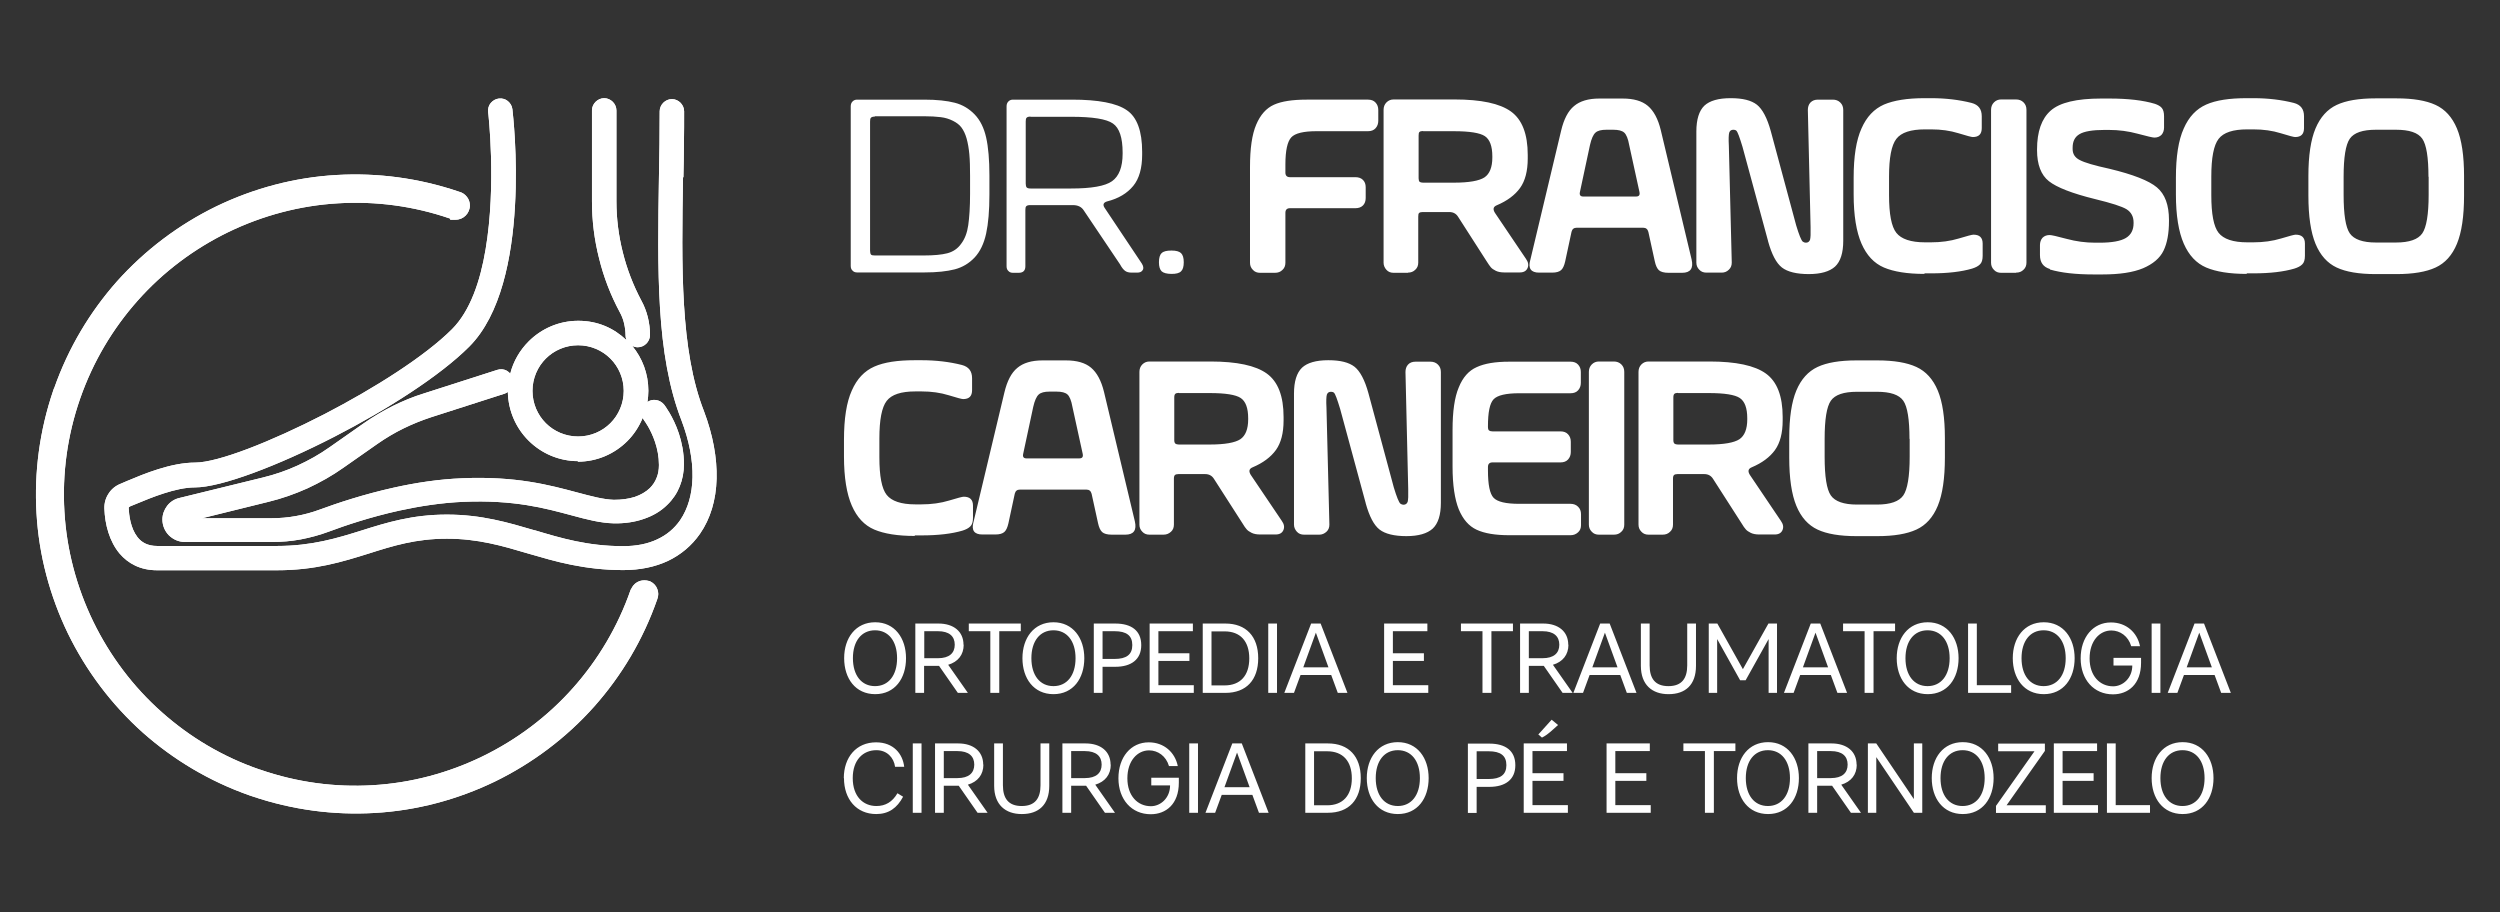 <?xml version="1.0" encoding="UTF-8"?><svg id="Camada_1" xmlns="http://www.w3.org/2000/svg" xmlns:xlink="http://www.w3.org/1999/xlink" viewBox="0 0 137 50"><rect x="0" y="0" width="137" height="50" fill="#333333" stroke="none"/><defs><style>.cls-1{clip-rule:evenodd;}.cls-1,.cls-2,.cls-3{fill:#fff;}.cls-1,.cls-3{stroke-width:0px;}.cls-2{fill-rule:evenodd;}.cls-4{clip-path:url(#clippath);}</style><clipPath id="clippath"><path class="cls-1" d="M31.68,18.92c-.69,0-1.32.28-1.77.73-.45.45-.73,1.08-.73,1.77s.28,1.32.73,1.77c.45.45,1.08.73,1.77.73s1.32-.28,1.77-.73c.45-.45.73-1.08.73-1.77s-.28-1.32-.73-1.77c-.45-.45-1.08-.73-1.77-.73M37.43,9.7c-.08,4.89-.16,9.51,1.15,12.84h0c.49,1.3.72,2.56.69,3.7-.03,1.16-.34,2.19-.91,3.01-.45.65-1.05,1.15-1.76,1.49-.71.33-1.53.5-2.45.5-1.06,0-1.99-.12-2.84-.29-.85-.17-1.62-.4-2.38-.62h0c-1.41-.42-2.74-.81-4.44-.81s-2.95.39-4.27.81h0c-1.44.45-2.93.92-5.05.92h-6.56c-.92,0-1.59-.37-2.06-.92-.55-.66-.8-1.58-.83-2.46-.01-.3.07-.58.23-.82.15-.24.38-.43.66-.54.07-.03.2-.08.35-.15h0c.9-.38,2.41-1.01,3.73-1.01,1.25,0,4.15-1.14,7.1-2.66,2.74-1.42,5.5-3.17,6.98-4.65.99-.99,1.55-2.63,1.84-4.37.6-3.53.15-7.47.14-7.53-.02-.18.03-.36.14-.49.11-.13.26-.23.45-.25.18-.02.36.03.49.14.13.11.23.26.25.45.02.19.3,2.56.14,5.31-.16,2.78-.76,5.95-2.51,7.7-1.6,1.6-4.5,3.45-7.38,4.93-3.11,1.6-6.22,2.78-7.65,2.78-.52,0-1.12.14-1.68.32-.57.18-1.12.41-1.53.58l-.12.05c-.14.05-.3.11-.3.17.02.4.1,1.11.48,1.6.22.29.56.49,1.08.49h6.56c1.92,0,3.31-.43,4.65-.85h0c1.36-.43,2.77-.87,4.67-.87s3.37.44,4.8.86h.02c1.43.43,2.91.87,4.84.87.71,0,1.33-.12,1.86-.37.52-.24.94-.59,1.26-1.05.43-.63.66-1.43.68-2.35.02-.94-.18-2-.6-3.11-.7-1.79-1.04-3.88-1.18-6.15-.14-2.25-.1-4.69-.06-7.19.01-.59.02-1.2.03-1.8,0-.55.01-1.14.01-1.81,0-.18.08-.35.2-.47h0c.12-.12.29-.2.47-.2s.35.08.47.2c.12.12.2.29.2.47,0,.53,0,1.16-.01,1.83,0,.61-.02,1.21-.03,1.8h0,0ZM34.58,32.31h0s.03-.08.03-.08c.1-.19.26-.33.45-.39.16-.05.34-.05.51,0h.01l.07.03c.18.09.31.24.37.41.07.17.07.37,0,.55-.78,2.24-1.97,4.21-3.45,5.88-1.54,1.73-3.4,3.12-5.45,4.12-2.05.99-4.29,1.59-6.59,1.72-2.22.13-4.5-.16-6.73-.92-.04-.01-.07-.02-.12-.04-2.22-.78-4.19-1.97-5.85-3.44-1.72-1.54-3.11-3.39-4.11-5.44-.99-2.05-1.59-4.29-1.72-6.59-.13-2.22.16-4.5.92-6.73l.02-.06s.01-.04.03-.06c.78-2.22,1.97-4.19,3.44-5.85,1.54-1.72,3.39-3.11,5.44-4.11,2.05-.99,4.29-1.59,6.59-1.72,2.22-.13,4.5.16,6.73.92.16.04.31.14.41.27.11.13.17.3.17.48,0,.21-.09.41-.23.55h0c-.14.14-.33.23-.55.23h-.3v-.06c-2.03-.7-4.1-.96-6.12-.84-2.11.12-4.16.67-6.04,1.58-1.87.91-3.57,2.18-4.97,3.76-1.35,1.52-2.44,3.33-3.15,5.37h0c-.71,2.04-.98,4.13-.86,6.17.12,2.11.67,4.16,1.58,6.04.91,1.87,2.18,3.57,3.76,4.97,1.52,1.35,3.32,2.44,5.36,3.14h.01c2.04.71,4.13.98,6.17.86,2.11-.12,4.16-.67,6.03-1.58,1.87-.91,3.57-2.18,4.97-3.76,1.35-1.52,2.44-3.33,3.15-5.37v-.02ZM27.96,20.48c.17-.68.53-1.29,1.01-1.77.7-.7,1.66-1.13,2.72-1.13s1.95.4,2.64,1.06c-.03-.08-.05-.17-.05-.26,0-.22-.03-.44-.08-.66-.05-.22-.13-.42-.24-.62-.5-.93-.88-1.92-1.13-2.94-.26-1.02-.39-2.07-.39-3.13v-4.98c0-.19.08-.35.2-.47.12-.12.29-.2.47-.2s.35.08.47.2c.12.12.2.29.2.47v4.98c0,.95.12,1.89.35,2.8.23.92.57,1.8,1.01,2.63.16.29.28.6.36.92.08.32.12.65.12.98,0,.18-.08.35-.2.47h0c-.12.12-.29.2-.47.2-.11,0-.21-.03-.3-.07.55.67.88,1.52.88,2.45,0,.21-.02.42-.05.62.14-.1.3-.13.46-.11.17.02.33.11.45.25.03.04.5.65.81,1.58.16.48.28,1.06.28,1.68,0,.44-.08.85-.23,1.22-.15.38-.38.72-.68,1.01-.35.35-.79.61-1.3.78-.49.17-1.04.25-1.63.24-.75-.02-1.47-.21-2.32-.44h0c-.71-.19-1.51-.41-2.46-.56-.96-.15-2.08-.24-3.46-.18-1.2.05-2.41.24-3.51.48-1.59.35-2.98.82-3.86,1.15-.51.19-1.03.33-1.55.43-.53.1-1.06.14-1.59.14h-4.76c-.34,0-.64-.14-.87-.36h0c-.22-.22-.36-.53-.36-.87,0-.28.1-.54.26-.75.16-.21.4-.37.67-.43l4.57-1.12c.66-.16,1.3-.38,1.91-.66.61-.28,1.2-.61,1.75-1l1.87-1.31c.51-.36,1.04-.67,1.59-.95.55-.27,1.12-.51,1.71-.69l4.02-1.29c.18-.06.36-.04.51.04.07.04.13.09.19.15ZM31.68,25.27c-1.06,0-2.02-.43-2.72-1.13-.68-.68-1.11-1.62-1.13-2.66-.05.04-.11.06-.17.09l-4.02,1.29c-.52.17-1.04.38-1.53.62-.49.24-.96.52-1.42.84l-1.87,1.31c-.62.44-1.28.81-1.97,1.13-.69.31-1.4.56-2.14.74l-3.64.9h3.8c.46,0,.91-.04,1.35-.12.45-.08.89-.2,1.32-.36.92-.34,2.38-.83,4.05-1.2,1.17-.26,2.45-.46,3.73-.51,2.96-.13,4.82.38,6.32.78h0c.79.21,1.42.38,2,.4.42,0,.81-.05,1.15-.16.32-.11.6-.27.82-.48.16-.16.29-.35.37-.56.09-.21.13-.45.13-.71,0-.46-.09-.89-.21-1.25-.24-.72-.59-1.18-.6-1.19h0s-.06-.09-.08-.14c-.2.48-.48.91-.84,1.27-.7.7-1.66,1.13-2.72,1.13Z"/></clipPath></defs><path class="cls-2" d="M31.68,18.92c-.69,0-1.32.28-1.77.73-.45.45-.73,1.08-.73,1.77s.28,1.32.73,1.77c.45.45,1.08.73,1.77.73s1.32-.28,1.77-.73c.45-.45.73-1.08.73-1.77s-.28-1.32-.73-1.77c-.45-.45-1.08-.73-1.77-.73M37.43,9.7c-.08,4.89-.16,9.51,1.15,12.84h0c.49,1.3.72,2.56.69,3.7-.03,1.16-.34,2.19-.91,3.01-.45.65-1.05,1.15-1.76,1.49-.71.33-1.53.5-2.45.5-1.06,0-1.99-.12-2.84-.29-.85-.17-1.62-.4-2.38-.62h0c-1.41-.42-2.74-.81-4.44-.81s-2.95.39-4.27.81h0c-1.44.45-2.93.92-5.05.92h-6.56c-.92,0-1.59-.37-2.06-.92-.55-.66-.8-1.58-.83-2.46-.01-.3.07-.58.23-.82.15-.24.38-.43.66-.54.07-.03.2-.08.35-.15h0c.9-.38,2.41-1.01,3.73-1.01,1.25,0,4.15-1.14,7.1-2.66,2.74-1.42,5.5-3.17,6.98-4.65.99-.99,1.55-2.63,1.84-4.37.6-3.53.15-7.47.14-7.53-.02-.18.03-.36.14-.49.11-.13.26-.23.45-.25.18-.02.36.03.49.14.13.11.23.26.25.45.02.19.3,2.56.14,5.31-.16,2.78-.76,5.95-2.51,7.7-1.6,1.6-4.5,3.45-7.38,4.93-3.11,1.6-6.22,2.78-7.65,2.78-.52,0-1.12.14-1.68.32-.57.18-1.12.41-1.53.58l-.12.05c-.14.05-.3.11-.3.17.02.4.1,1.11.48,1.6.22.29.56.49,1.08.49h6.56c1.92,0,3.31-.43,4.65-.85h0c1.36-.43,2.77-.87,4.67-.87s3.37.44,4.8.86h.02c1.43.43,2.91.87,4.84.87.71,0,1.33-.12,1.86-.37.52-.24.94-.59,1.26-1.05.43-.63.66-1.43.68-2.35.02-.94-.18-2-.6-3.11-.7-1.79-1.04-3.88-1.18-6.15-.14-2.25-.1-4.69-.06-7.19.01-.59.02-1.2.03-1.8,0-.55.01-1.14.01-1.81,0-.18.08-.35.2-.47h0c.12-.12.29-.2.47-.2s.35.08.47.2c.12.12.2.29.2.47,0,.53,0,1.16-.01,1.83,0,.61-.02,1.21-.03,1.8h0,0ZM34.58,32.31h0s.03-.08.03-.08c.1-.19.26-.33.45-.39.16-.05.34-.05.51,0h.01l.07.03c.18.09.31.24.37.41.07.17.07.37,0,.55-.78,2.24-1.97,4.21-3.45,5.88-1.54,1.73-3.4,3.12-5.45,4.12-2.05.99-4.29,1.59-6.59,1.72-2.22.13-4.5-.16-6.73-.92-.04-.01-.07-.02-.12-.04-2.22-.78-4.19-1.97-5.85-3.44-1.72-1.54-3.11-3.39-4.11-5.44-.99-2.05-1.59-4.29-1.72-6.59-.13-2.22.16-4.5.92-6.73l.02-.06s.01-.04.03-.06c.78-2.22,1.97-4.19,3.44-5.85,1.54-1.72,3.39-3.11,5.44-4.11,2.05-.99,4.29-1.59,6.59-1.72,2.22-.13,4.5.16,6.73.92.16.04.31.14.41.27.11.13.17.3.17.48,0,.21-.09.41-.23.55h0c-.14.14-.33.23-.55.23h-.3v-.06c-2.03-.7-4.1-.96-6.12-.84-2.11.12-4.16.67-6.04,1.58-1.87.91-3.57,2.18-4.97,3.76-1.35,1.52-2.44,3.33-3.15,5.37h0c-.71,2.04-.98,4.13-.86,6.17.12,2.11.67,4.16,1.58,6.04.91,1.87,2.18,3.57,3.76,4.97,1.52,1.35,3.32,2.44,5.36,3.14h.01c2.04.71,4.13.98,6.17.86,2.11-.12,4.16-.67,6.03-1.58,1.87-.91,3.57-2.18,4.97-3.76,1.35-1.52,2.44-3.33,3.15-5.37v-.02ZM27.96,20.48c.17-.68.53-1.29,1.01-1.77.7-.7,1.66-1.13,2.72-1.13s1.95.4,2.64,1.06c-.03-.08-.05-.17-.05-.26,0-.22-.03-.44-.08-.66-.05-.22-.13-.42-.24-.62-.5-.93-.88-1.92-1.13-2.94-.26-1.02-.39-2.07-.39-3.13v-4.98c0-.19.08-.35.2-.47.12-.12.29-.2.47-.2s.35.08.47.2c.12.12.2.29.2.47v4.98c0,.95.12,1.89.35,2.8.23.92.57,1.8,1.01,2.63.16.29.28.6.36.92.08.32.12.65.12.98,0,.18-.08.35-.2.47h0c-.12.12-.29.2-.47.2-.11,0-.21-.03-.3-.07.55.67.88,1.52.88,2.45,0,.21-.02.42-.05.62.14-.1.3-.13.46-.11.17.02.33.11.45.25.03.04.5.65.81,1.58.16.48.28,1.06.28,1.68,0,.44-.08.85-.23,1.22-.15.38-.38.72-.68,1.01-.35.35-.79.61-1.3.78-.49.17-1.04.25-1.63.24-.75-.02-1.47-.21-2.32-.44h0c-.71-.19-1.51-.41-2.46-.56-.96-.15-2.08-.24-3.46-.18-1.2.05-2.41.24-3.51.48-1.59.35-2.98.82-3.86,1.15-.51.19-1.03.33-1.55.43-.53.1-1.06.14-1.59.14h-4.76c-.34,0-.64-.14-.87-.36h0c-.22-.22-.36-.53-.36-.87,0-.28.1-.54.26-.75.16-.21.4-.37.67-.43l4.57-1.12c.66-.16,1.3-.38,1.91-.66.61-.28,1.2-.61,1.75-1l1.87-1.31c.51-.36,1.04-.67,1.59-.95.55-.27,1.12-.51,1.71-.69l4.02-1.29c.18-.06.36-.04.51.04.07.04.13.09.19.15ZM31.68,25.27c-1.06,0-2.02-.43-2.72-1.13-.68-.68-1.11-1.62-1.13-2.66-.05.04-.11.06-.17.09l-4.02,1.29c-.52.17-1.04.38-1.53.62-.49.24-.96.52-1.42.84l-1.87,1.31c-.62.44-1.28.81-1.97,1.13-.69.31-1.4.56-2.14.74l-3.64.9h3.8c.46,0,.91-.04,1.35-.12.45-.08.89-.2,1.32-.36.92-.34,2.38-.83,4.05-1.2,1.17-.26,2.45-.46,3.73-.51,2.96-.13,4.82.38,6.32.78h0c.79.21,1.42.38,2,.4.42,0,.81-.05,1.15-.16.32-.11.6-.27.82-.48.16-.16.29-.35.37-.56.09-.21.13-.45.13-.71,0-.46-.09-.89-.21-1.25-.24-.72-.59-1.18-.6-1.19h0s-.06-.09-.08-.14c-.2.48-.48.91-.84,1.27-.7.7-1.66,1.13-2.72,1.13Z"/><g class="cls-4"><rect class="cls-3" x="1.87" y="5.37" width="37.44" height="39.34"/></g><path class="cls-3" d="M133.09,9.69v.98c0,1.08-.12,1.79-.35,2.12-.23.33-.71.5-1.44.5h-1.1c-.72,0-1.2-.17-1.43-.5-.23-.33-.34-1.04-.34-2.12v-.98c0-1.06.11-1.76.34-2.09.23-.33.71-.49,1.43-.49h1.1c.73,0,1.21.16,1.44.49.23.33.34,1.03.34,2.09M130.18,5.39c-.91,0-1.62.12-2.13.36-.51.24-.9.67-1.16,1.29-.26.62-.39,1.49-.39,2.61v1.06c0,1.14.13,2.02.39,2.65.26.63.65,1.06,1.16,1.3.51.24,1.22.36,2.13.36h1.15c.91,0,1.62-.12,2.14-.36.52-.24.91-.67,1.17-1.3.26-.63.39-1.51.39-2.65v-1.06c0-1.12-.13-1.99-.39-2.61-.26-.62-.65-1.05-1.17-1.29-.52-.24-1.23-.36-2.14-.36h-1.15ZM123.12,15.01c-.94,0-1.68-.12-2.22-.35-.54-.23-.95-.67-1.23-1.31-.28-.64-.43-1.54-.43-2.7v-.91c0-1.16.14-2.06.43-2.7.28-.64.69-1.07,1.23-1.31s1.28-.35,2.22-.35h.37c.8,0,1.54.09,2.21.26.38.1.56.34.56.73v.65c0,.33-.16.49-.49.49-.07,0-.34-.07-.79-.21-.45-.14-.95-.21-1.49-.21h-.34c-.78,0-1.3.17-1.57.52-.27.35-.4,1.04-.4,2.06v1.02c0,1.04.13,1.73.4,2.07.27.34.79.52,1.57.52h.33c.55,0,1.06-.07,1.52-.21.46-.14.73-.21.8-.21.34,0,.51.16.51.49v.67c0,.22-.05.38-.15.47-.1.1-.24.17-.43.23-.58.17-1.32.26-2.24.26h-.37ZM112.33,14.74c-.36-.11-.54-.36-.54-.76v-.55c0-.16.05-.3.14-.4.1-.1.23-.15.39-.15.1,0,.41.07.93.21.52.14,1.04.21,1.57.21h.23c.69,0,1.17-.09,1.45-.26.28-.17.42-.44.42-.8v-.05c0-.32-.13-.56-.38-.72-.26-.16-.83-.34-1.73-.56-1.26-.31-2.1-.64-2.53-.98-.43-.34-.65-.91-.65-1.7v-.04c0-.98.25-1.69.75-2.13.5-.44,1.42-.66,2.77-.66h.44c1.04,0,1.87.1,2.5.29.17.06.3.13.38.23.08.1.12.25.12.45v.62c0,.16-.05.3-.14.4-.1.1-.23.15-.39.15-.09,0-.39-.07-.91-.21-.51-.14-1.04-.21-1.59-.21h-.23c-.66,0-1.12.08-1.37.23-.26.15-.38.4-.38.74v.08c0,.27.13.47.39.6.26.14.8.3,1.63.48,1.29.31,2.16.65,2.6,1.02.44.37.66.96.66,1.79v.06c0,.67-.1,1.21-.3,1.62-.2.41-.58.73-1.12.96-.55.23-1.29.34-2.23.34h-.48c-.98,0-1.78-.09-2.39-.27ZM110.48,14.95h-.82c-.16,0-.29-.05-.39-.16-.11-.11-.16-.24-.16-.39V6.02c0-.16.05-.3.16-.41.11-.11.24-.16.39-.16h.82c.16,0,.3.05.41.16.11.11.16.24.16.41v8.37c0,.16-.05.29-.16.39-.11.11-.24.16-.41.16ZM105.46,15.01c-.94,0-1.68-.12-2.22-.35-.54-.23-.95-.67-1.23-1.31-.28-.64-.43-1.54-.43-2.7v-.91c0-1.16.14-2.06.43-2.7.28-.64.69-1.07,1.23-1.31.54-.23,1.28-.35,2.22-.35h.37c.8,0,1.54.09,2.21.26.38.1.56.34.56.73v.65c0,.33-.16.49-.49.49-.07,0-.34-.07-.79-.21-.45-.14-.95-.21-1.49-.21h-.34c-.78,0-1.3.17-1.57.52-.27.35-.4,1.04-.4,2.06v1.02c0,1.04.13,1.73.4,2.07.27.34.79.52,1.57.52h.33c.55,0,1.06-.07,1.52-.21.46-.14.73-.21.8-.21.34,0,.51.16.51.49v.67c0,.22-.05.38-.15.47-.1.1-.24.17-.43.23-.58.17-1.32.26-2.24.26h-.37ZM96.89,13.21l-1.4-5.16c-.16-.53-.27-.83-.34-.89-.05-.04-.11-.05-.16-.05-.12,0-.19.05-.23.16-.03.11-.04.35-.02.71l.16,6.41c0,.16-.05.29-.16.39-.11.11-.24.16-.39.16h-.84c-.16,0-.29-.05-.39-.16-.11-.11-.16-.24-.16-.39v-7.18c0-.67.15-1.14.44-1.42.29-.27.77-.41,1.44-.41s1.13.12,1.44.36c.3.24.56.72.76,1.45l1.39,5.16c.16.53.28.82.36.89.06.04.11.06.17.06.12,0,.19-.06.23-.16.03-.11.04-.34.03-.7l-.15-6.41c0-.16.04-.3.14-.41.11-.11.24-.16.41-.16h.82c.16,0,.3.05.41.16.11.11.16.24.16.41v7.16c0,.67-.15,1.14-.45,1.42-.3.27-.78.41-1.44.41s-1.16-.12-1.47-.36c-.31-.24-.56-.72-.76-1.44ZM89.65,10.77c.17,0,.23-.08.19-.26l-.56-2.56c-.06-.35-.16-.58-.27-.68-.12-.11-.32-.16-.61-.16h-.37c-.28,0-.48.05-.6.16-.12.11-.22.33-.3.68l-.55,2.57c-.04.17.03.25.18.25h2.88ZM83.86,14.25l1.69-7.09c.15-.63.38-1.08.71-1.35.32-.27.78-.41,1.38-.41h1.28c.6,0,1.06.13,1.38.4.32.27.56.71.71,1.33l1.69,7.09c.11.48-.06.73-.52.73h-.74c-.25,0-.43-.05-.53-.14-.1-.09-.18-.26-.23-.5l-.35-1.6c-.04-.15-.13-.23-.28-.23h-3.65c-.15,0-.24.07-.28.22l-.35,1.63c-.05.22-.12.38-.22.47-.1.09-.26.14-.5.14h-.7c-.46,0-.62-.23-.49-.7ZM77.98,7.18c-.09,0-.16.02-.19.05-.04.03-.05.1-.05.2v2.34c0,.09.02.15.05.19.04.03.1.05.19.05h1.69c.83,0,1.39-.1,1.68-.29.28-.19.43-.55.43-1.09v-.06c0-.56-.14-.93-.41-1.11-.27-.18-.84-.27-1.69-.27h-1.69ZM77.17,14.95h-.8c-.16,0-.29-.05-.39-.16s-.16-.24-.16-.39V6.02c0-.16.05-.3.16-.41.11-.11.24-.16.39-.16h3.34c1.45,0,2.48.22,3.09.66.61.44.92,1.23.92,2.38v.19c0,.69-.14,1.23-.42,1.62-.28.39-.71.71-1.28.95-.19.08-.22.21-.1.41l1.7,2.52c.13.18.16.35.09.51-.07.16-.21.24-.43.24h-.84c-.19,0-.35-.03-.47-.09-.12-.06-.21-.12-.27-.19-.05-.06-.14-.18-.25-.36l-1.54-2.4c-.11-.18-.27-.27-.49-.27h-1.46c-.09,0-.16.02-.19.05-.04.03-.05.1-.05.2v2.52c0,.16-.05.29-.16.39-.11.11-.24.16-.41.16ZM69.05,14.95c-.16,0-.29-.05-.39-.16-.11-.11-.16-.24-.16-.39v-5.25c0-1.01.11-1.78.34-2.32s.55-.9.97-1.09c.42-.19,1.02-.28,1.79-.28h3.37c.17,0,.31.05.41.16.1.11.15.24.15.41v.59c0,.16-.05.3-.15.41-.1.11-.24.16-.41.16h-2.82c-.71,0-1.18.11-1.39.34-.21.23-.32.72-.32,1.48v.45c0,.16.08.25.25.25h3.59c.17,0,.31.05.41.15.1.1.15.23.15.4v.59c0,.17-.05.31-.15.41-.1.1-.24.15-.41.15h-3.59c-.16,0-.25.08-.25.25v2.74c0,.16-.05.29-.16.39-.11.11-.24.16-.41.16h-.82ZM63.66,14.87c-.1-.1-.15-.26-.15-.5s.05-.41.15-.5c.1-.1.28-.14.54-.14s.42.05.52.14c.1.1.15.26.15.5s-.05.41-.15.5c-.1.1-.27.14-.52.14s-.44-.05-.54-.14ZM56.47,6.39c-.1,0-.17.02-.21.06-.04.04-.05.11-.05.21v3.4c0,.1.02.17.05.21.04.04.11.06.21.06h2.23c1.11,0,1.86-.13,2.24-.4.38-.27.58-.77.58-1.51v-.06c0-.82-.18-1.35-.53-1.59-.35-.25-1.12-.37-2.29-.37h-2.23ZM55.84,14.95h-.33c-.1,0-.19-.03-.25-.1-.07-.06-.1-.15-.1-.26V5.83c0-.11.03-.2.1-.27.07-.07.15-.1.25-.1h3.23c1.45,0,2.45.19,3.01.58.56.38.84,1.15.84,2.28v.15c0,.74-.16,1.32-.49,1.72-.33.4-.8.69-1.44.85-.2.06-.24.19-.12.36l2.03,3.04c.09.14.11.27.05.36-.06.1-.16.14-.31.14h-.29c-.15,0-.28-.03-.37-.1-.09-.07-.18-.18-.27-.35l-1.99-2.96c-.12-.19-.32-.29-.59-.29h-2.35c-.1,0-.17.02-.21.06-.04.04-.05.11-.05.21v3.08c0,.24-.12.36-.37.36ZM47.94,6.39c-.1,0-.17.02-.21.06-.04.04-.05.11-.05.21v7.08c0,.1.02.17.05.21.04.04.11.05.21.05h2.68c.55,0,.98-.04,1.29-.12.31-.08.57-.25.76-.52.2-.26.33-.6.39-1.02.06-.42.1-.99.1-1.73v-.96c0-.48-.01-.88-.04-1.2-.03-.32-.08-.61-.15-.86-.07-.25-.17-.45-.28-.6-.11-.15-.27-.27-.47-.37-.2-.1-.42-.17-.67-.2-.25-.03-.56-.05-.93-.05h-2.68ZM46.62,14.59V5.83c0-.11.03-.2.1-.27.07-.07.15-.1.25-.1h3.68c.69,0,1.24.06,1.67.17.43.11.79.33,1.09.64.3.31.51.73.63,1.26.12.53.18,1.23.18,2.09v1.04c0,.88-.06,1.59-.18,2.14-.12.55-.33.99-.63,1.31-.3.32-.67.54-1.09.65-.43.11-.98.17-1.67.17h-3.68c-.1,0-.19-.03-.25-.1-.07-.06-.1-.15-.1-.26Z"/><path class="cls-3" d="M104.65,24.05v.98c0,1.08-.12,1.79-.35,2.12-.23.33-.71.5-1.44.5h-1.1c-.72,0-1.2-.17-1.43-.5-.23-.33-.34-1.04-.34-2.12v-.98c0-1.06.11-1.76.34-2.09.23-.33.71-.49,1.43-.49h1.1c.73,0,1.21.16,1.44.49.23.33.34,1.03.34,2.09M101.73,19.75c-.91,0-1.62.12-2.13.36-.51.24-.9.67-1.16,1.29-.26.62-.39,1.49-.39,2.61v1.06c0,1.14.13,2.02.39,2.65.26.63.65,1.06,1.16,1.3.51.24,1.22.36,2.13.36h1.15c.91,0,1.62-.12,2.14-.36.52-.24.91-.67,1.17-1.3.26-.63.39-1.51.39-2.65v-1.06c0-1.12-.13-1.99-.39-2.61-.26-.62-.65-1.05-1.17-1.29-.52-.24-1.23-.36-2.14-.36h-1.15ZM91.95,21.53c-.09,0-.16.02-.19.05-.04.03-.06.1-.06.2v2.34c0,.09.02.15.06.19.04.03.1.05.19.05h1.69c.83,0,1.39-.1,1.68-.29.28-.19.43-.55.43-1.09v-.06c0-.56-.14-.93-.41-1.11-.27-.18-.84-.27-1.69-.27h-1.69ZM91.14,29.3h-.8c-.16,0-.29-.05-.39-.16-.11-.11-.16-.24-.16-.39v-8.37c0-.16.05-.3.16-.41s.24-.16.39-.16h3.34c1.45,0,2.48.22,3.09.66.61.44.92,1.23.92,2.38v.19c0,.69-.14,1.23-.42,1.62-.28.39-.71.71-1.28.95-.19.08-.22.21-.1.41l1.7,2.52c.13.18.16.35.09.51-.07.16-.21.24-.43.24h-.84c-.19,0-.35-.03-.47-.09-.12-.06-.21-.12-.27-.19-.06-.06-.14-.18-.25-.36l-1.54-2.4c-.11-.18-.27-.27-.49-.27h-1.46c-.09,0-.16.02-.19.05-.04.03-.06.1-.06.2v2.52c0,.16-.05.29-.16.39-.11.11-.24.16-.41.16ZM88.44,29.3h-.82c-.16,0-.29-.05-.39-.16-.11-.11-.16-.24-.16-.39v-8.37c0-.16.05-.3.16-.41.11-.11.24-.16.39-.16h.82c.16,0,.3.05.41.16s.16.24.16.41v8.37c0,.16-.05.29-.16.39-.11.11-.24.16-.41.16ZM79.6,25.55v-1.99c0-1.01.11-1.79.34-2.33.22-.55.55-.92.98-1.11.43-.2,1.02-.3,1.78-.3h3.37c.17,0,.31.05.41.16.1.11.15.24.15.41v.59c0,.16-.05.3-.15.41-.1.11-.24.16-.41.16h-2.82c-.72,0-1.19.11-1.4.33-.21.22-.31.71-.31,1.48v.03c0,.1.02.17.06.2.04.03.1.05.19.05h3.73c.17,0,.31.05.41.16.1.11.15.24.15.41v.56c0,.16-.05.3-.15.41-.1.11-.24.16-.41.16h-3.73c-.16,0-.25.08-.25.25v.18c0,.79.1,1.29.31,1.51.21.22.67.33,1.4.33h2.82c.16,0,.3.05.41.16.11.11.16.24.16.41v.6c0,.16-.05.29-.16.39s-.24.16-.41.16h-3.37c-.76,0-1.35-.1-1.78-.3-.43-.2-.75-.57-.98-1.12-.22-.55-.34-1.33-.34-2.34ZM74.84,27.57l-1.4-5.16c-.16-.53-.27-.83-.34-.89-.05-.04-.11-.05-.16-.05-.12,0-.19.05-.23.16-.03.11-.04.35-.02.71l.16,6.41c0,.16-.05.29-.16.39s-.24.16-.39.16h-.84c-.16,0-.29-.05-.39-.16s-.16-.24-.16-.39v-7.18c0-.67.15-1.14.44-1.42.29-.27.77-.41,1.44-.41s1.13.12,1.44.36c.3.24.56.72.76,1.45l1.39,5.16c.16.53.28.82.36.89.06.04.11.06.17.06.12,0,.19-.06.23-.16.03-.11.04-.34.03-.7l-.15-6.41c0-.16.04-.3.14-.41s.24-.16.41-.16h.82c.16,0,.3.05.41.16s.16.24.16.41v7.16c0,.67-.15,1.14-.45,1.42-.3.27-.78.41-1.44.41s-1.16-.12-1.47-.36c-.31-.24-.56-.72-.76-1.44ZM64.6,21.53c-.09,0-.16.02-.19.05-.04.03-.06.1-.06.2v2.34c0,.09.02.15.06.19.04.03.1.05.19.05h1.69c.83,0,1.39-.1,1.68-.29.28-.19.43-.55.43-1.09v-.06c0-.56-.14-.93-.41-1.11-.27-.18-.84-.27-1.69-.27h-1.69ZM63.79,29.3h-.8c-.16,0-.29-.05-.39-.16-.11-.11-.16-.24-.16-.39v-8.37c0-.16.05-.3.16-.41s.24-.16.39-.16h3.34c1.45,0,2.48.22,3.09.66.61.44.92,1.23.92,2.38v.19c0,.69-.14,1.23-.42,1.62-.28.39-.71.71-1.28.95-.19.08-.22.21-.1.41l1.7,2.52c.13.18.16.35.09.51-.07.16-.21.24-.43.24h-.84c-.19,0-.35-.03-.47-.09-.12-.06-.21-.12-.27-.19-.06-.06-.14-.18-.25-.36l-1.54-2.4c-.11-.18-.27-.27-.49-.27h-1.46c-.09,0-.16.02-.19.05-.04.03-.06.1-.06.2v2.52c0,.16-.05.29-.16.39s-.24.16-.41.16ZM59.14,25.12c.17,0,.23-.08.19-.26l-.56-2.56c-.06-.35-.16-.58-.27-.68-.12-.11-.32-.16-.61-.16h-.37c-.28,0-.48.05-.6.16-.12.11-.22.33-.3.68l-.55,2.57c-.04.17.03.25.18.25h2.88ZM53.35,28.6l1.69-7.09c.15-.63.38-1.08.71-1.35.32-.27.78-.41,1.38-.41h1.28c.6,0,1.06.13,1.38.4.32.27.56.71.71,1.33l1.69,7.09c.11.48-.06.73-.52.73h-.74c-.25,0-.43-.05-.53-.14-.1-.09-.18-.26-.23-.5l-.35-1.6c-.04-.15-.13-.23-.28-.23h-3.65c-.15,0-.24.07-.28.22l-.35,1.63c-.05.22-.12.38-.22.47-.1.09-.26.14-.5.14h-.7c-.46,0-.62-.23-.49-.7ZM50.13,29.37c-.94,0-1.68-.12-2.22-.35-.54-.23-.95-.67-1.23-1.31-.28-.64-.43-1.54-.43-2.7v-.91c0-1.16.14-2.06.43-2.7.28-.64.69-1.07,1.23-1.31s1.28-.35,2.22-.35h.37c.8,0,1.54.09,2.21.26.38.1.56.34.56.73v.65c0,.33-.16.49-.49.49-.07,0-.34-.07-.79-.21-.45-.14-.95-.21-1.49-.21h-.34c-.78,0-1.3.17-1.57.52-.27.35-.4,1.04-.4,2.06v1.02c0,1.04.13,1.73.4,2.07.27.34.79.52,1.57.52h.33c.55,0,1.06-.07,1.52-.21.46-.14.73-.21.8-.21.34,0,.51.16.51.49v.67c0,.22-.05.38-.15.47-.1.1-.24.17-.43.23-.58.17-1.32.26-2.24.26h-.37Z"/><path class="cls-3" d="M118.39,42.64c0-.94.47-1.53,1.21-1.53s1.21.59,1.21,1.53-.47,1.53-1.21,1.53-1.21-.59-1.21-1.53M121.3,42.64c0-1.1-.62-1.97-1.69-1.97s-1.7.86-1.7,1.97.62,1.97,1.7,1.97,1.69-.86,1.69-1.97ZM115.46,44.54h2.36v-.42h-1.88v-3.38h-.48v3.8ZM112.55,44.54h2.42v-.42h-1.94v-1.33h1.7v-.42h-1.7v-1.21h1.89v-.42h-2.37v3.8ZM109.38,44.15v.4h2.73v-.42h-2.15l2.1-2.98v-.4h-2.56v.42h1.99l-2.1,2.98ZM106.34,42.64c0-.94.47-1.53,1.21-1.53s1.21.59,1.21,1.53-.47,1.53-1.21,1.53-1.21-.59-1.21-1.53ZM109.25,42.64c0-1.1-.62-1.97-1.69-1.97s-1.7.86-1.7,1.97.62,1.97,1.7,1.97,1.69-.86,1.69-1.97ZM102.36,44.54h.46v-3.05l2.06,3.05h.46v-3.8h-.46v3.05l-2.06-3.05h-.46v3.8ZM101.25,41.9c0,.46-.3.74-.92.74h-.75v-1.48h.75c.62,0,.92.28.92.74ZM101.74,41.9c0-.72-.54-1.16-1.37-1.16h-1.27v3.8h.48v-1.48h.82l1.03,1.48h.55l-1.08-1.54c.54-.16.85-.55.85-1.1ZM95.67,42.64c0-.94.47-1.53,1.21-1.53s1.21.59,1.21,1.53-.47,1.53-1.21,1.53-1.21-.59-1.21-1.53ZM98.58,42.64c0-1.1-.62-1.97-1.69-1.97s-1.7.86-1.7,1.97.62,1.97,1.7,1.97,1.69-.86,1.69-1.97ZM93.44,44.54h.48v-3.38h1.18v-.42h-2.85v.42h1.18v3.38ZM88.04,44.54h2.42v-.42h-1.94v-1.33h1.7v-.42h-1.7v-1.21h1.89v-.42h-2.37v3.8ZM85.03,39.44l-.73.81.2.17c.18-.09.33-.19.66-.49l.22-.2-.35-.29ZM83.5,44.54h2.42v-.42h-1.94v-1.33h1.7v-.42h-1.7v-1.21h1.89v-.42h-2.37v3.8ZM82.55,41.93c0,.52-.32.76-.97.76h-.66v-1.52h.66c.65,0,.97.24.97.76ZM83.04,41.93c0-.79-.54-1.18-1.42-1.18h-1.18v3.8h.48v-1.43h.7c.87,0,1.42-.4,1.42-1.18ZM75.39,42.64c0-.94.47-1.53,1.21-1.53s1.21.59,1.21,1.53-.47,1.53-1.21,1.53-1.21-.59-1.21-1.53ZM78.29,42.64c0-1.1-.62-1.97-1.69-1.97s-1.7.86-1.7,1.97.62,1.97,1.7,1.97,1.69-.86,1.69-1.97ZM72.01,44.12v-2.95h.72c.86,0,1.35.54,1.35,1.48s-.49,1.48-1.35,1.48h-.72ZM71.53,44.54h1.24c1.15,0,1.8-.71,1.8-1.9s-.66-1.9-1.8-1.9h-1.24v3.8ZM67.79,41.24l.69,1.9h-1.38l.69-1.9ZM67.53,40.74l-1.47,3.8h.53l.36-.98h1.68l.36.98h.53l-1.47-3.8h-.52ZM65.17,40.74v3.8h.48v-3.8h-.48ZM64.54,41.97c-.15-.73-.74-1.29-1.59-1.29-.98,0-1.66.81-1.66,1.97s.72,1.97,1.77,1.97c.83,0,1.54-.55,1.54-1.73v-.27h-1.51v.42h1.03c0,.69-.52,1.14-1.05,1.14-.73,0-1.29-.57-1.29-1.53s.55-1.53,1.19-1.53c.48,0,.93.31,1.09.86h.49ZM60.37,41.9c0,.46-.3.74-.92.74h-.75v-1.48h.75c.62,0,.92.28.92.74ZM60.86,41.9c0-.72-.54-1.16-1.37-1.16h-1.27v3.8h.48v-1.48h.82l1.03,1.48h.55l-1.08-1.54c.54-.16.85-.55.85-1.1ZM56,44.61c.92,0,1.5-.51,1.5-1.55v-2.32h-.48v2.29c0,.72-.3,1.14-1.03,1.14s-1.03-.42-1.03-1.14v-2.29h-.48v2.32c0,1.04.62,1.55,1.51,1.55ZM53.39,41.9c0,.46-.3.74-.92.74h-.75v-1.48h.75c.62,0,.92.28.92.74ZM53.88,41.9c0-.72-.54-1.16-1.37-1.16h-1.27v3.8h.48v-1.48h.82l1.03,1.48h.55l-1.08-1.54c.54-.16.85-.55.85-1.1ZM50.02,40.74v3.8h.48v-3.8h-.48ZM46.25,42.64c0,1.16.69,1.97,1.77,1.97.68,0,1.14-.33,1.47-.95l-.31-.19c-.28.48-.66.7-1.15.7-.74,0-1.3-.54-1.3-1.53s.56-1.53,1.3-1.53c.57,0,.95.4,1.02.91h.5c-.08-.71-.59-1.34-1.54-1.34-1.08,0-1.77.81-1.77,1.97ZM120.52,34.67l.69,1.9h-1.38l.69-1.9ZM120.26,34.17l-1.47,3.8h.53l.36-.98h1.68l.36.98h.53l-1.47-3.8h-.52ZM117.91,34.17v3.8h.48v-3.8h-.48ZM117.27,35.4c-.15-.73-.74-1.29-1.59-1.29-.98,0-1.66.81-1.66,1.97s.72,1.97,1.77,1.97c.83,0,1.54-.55,1.54-1.73v-.27h-1.51v.42h1.03c0,.69-.52,1.14-1.05,1.14-.73,0-1.29-.57-1.29-1.53s.55-1.53,1.19-1.53c.48,0,.93.31,1.09.86h.49ZM110.78,36.07c0-.94.47-1.53,1.21-1.53s1.21.59,1.21,1.53-.47,1.53-1.21,1.53-1.21-.59-1.21-1.53ZM113.69,36.07c0-1.1-.62-1.97-1.69-1.97s-1.7.86-1.7,1.97.62,1.97,1.7,1.97,1.69-.86,1.69-1.97ZM107.85,37.97h2.36v-.42h-1.88v-3.38h-.48v3.8ZM104.42,36.07c0-.94.47-1.53,1.21-1.53s1.21.59,1.21,1.53-.47,1.53-1.21,1.53-1.21-.59-1.21-1.53ZM107.33,36.07c0-1.1-.62-1.97-1.69-1.97s-1.7.86-1.7,1.97.62,1.97,1.7,1.97,1.69-.86,1.69-1.97ZM102.19,37.97h.48v-3.38h1.18v-.42h-2.85v.42h1.18v3.38ZM99.49,34.67l.69,1.9h-1.38l.69-1.9ZM99.23,34.17l-1.47,3.8h.53l.36-.98h1.68l.36.98h.53l-1.47-3.8h-.52ZM95.66,37.28l1.26-2.26v2.95h.46v-3.8h-.47l-1.4,2.5-1.4-2.5h-.47v3.8h.46v-2.95l1.26,2.26h.29ZM91.44,38.04c.92,0,1.5-.51,1.5-1.55v-2.32h-.48v2.29c0,.72-.3,1.14-1.03,1.14s-1.03-.42-1.03-1.14v-2.29h-.48v2.32c0,1.04.62,1.55,1.51,1.55ZM87.95,34.67l.69,1.9h-1.38l.69-1.9ZM87.69,34.17l-1.47,3.8h.53l.36-.98h1.68l.36.98h.53l-1.47-3.8h-.52ZM85.45,35.33c0,.46-.3.74-.92.74h-.75v-1.48h.75c.62,0,.92.28.92.74ZM85.94,35.33c0-.72-.54-1.16-1.37-1.16h-1.27v3.8h.48v-1.48h.82l1.03,1.48h.55l-1.08-1.54c.54-.16.85-.55.85-1.1ZM81.25,37.97h.48v-3.38h1.18v-.42h-2.85v.42h1.18v3.38ZM75.85,37.97h2.42v-.42h-1.94v-1.33h1.7v-.42h-1.7v-1.21h1.89v-.42h-2.37v3.8ZM72.11,34.67l.69,1.9h-1.38l.69-1.9ZM71.85,34.17l-1.47,3.8h.53l.36-.98h1.68l.36.98h.53l-1.47-3.8h-.52ZM69.5,34.17v3.8h.48v-3.8h-.48ZM66.39,37.55v-2.95h.72c.86,0,1.35.54,1.35,1.48s-.49,1.48-1.35,1.48h-.72ZM65.91,37.97h1.24c1.15,0,1.8-.71,1.8-1.9s-.66-1.9-1.8-1.9h-1.24v3.8ZM63,37.97h2.42v-.42h-1.94v-1.33h1.7v-.42h-1.7v-1.21h1.89v-.42h-2.37v3.8ZM62.05,35.35c0,.52-.32.76-.97.76h-.66v-1.52h.66c.65,0,.97.24.97.76ZM62.54,35.35c0-.79-.54-1.18-1.42-1.18h-1.18v3.8h.48v-1.43h.7c.87,0,1.42-.4,1.42-1.18ZM56.52,36.07c0-.94.47-1.53,1.21-1.53s1.21.59,1.21,1.53-.47,1.53-1.21,1.53-1.21-.59-1.21-1.53ZM59.42,36.07c0-1.1-.62-1.97-1.69-1.97s-1.7.86-1.7,1.97.62,1.97,1.7,1.97,1.69-.86,1.69-1.97ZM54.28,37.97h.48v-3.38h1.18v-.42h-2.85v.42h1.18v3.38ZM52.32,35.33c0,.46-.3.74-.92.74h-.75v-1.48h.75c.62,0,.92.28.92.74ZM52.8,35.33c0-.72-.54-1.16-1.37-1.16h-1.27v3.8h.48v-1.48h.82l1.03,1.48h.55l-1.08-1.54c.54-.16.85-.55.85-1.1ZM46.74,36.07c0-.94.47-1.53,1.21-1.53s1.21.59,1.21,1.53-.47,1.53-1.21,1.53-1.21-.59-1.21-1.53ZM49.65,36.07c0-1.1-.62-1.97-1.69-1.97s-1.7.86-1.7,1.97.62,1.97,1.7,1.97,1.69-.86,1.69-1.97Z"/></svg>